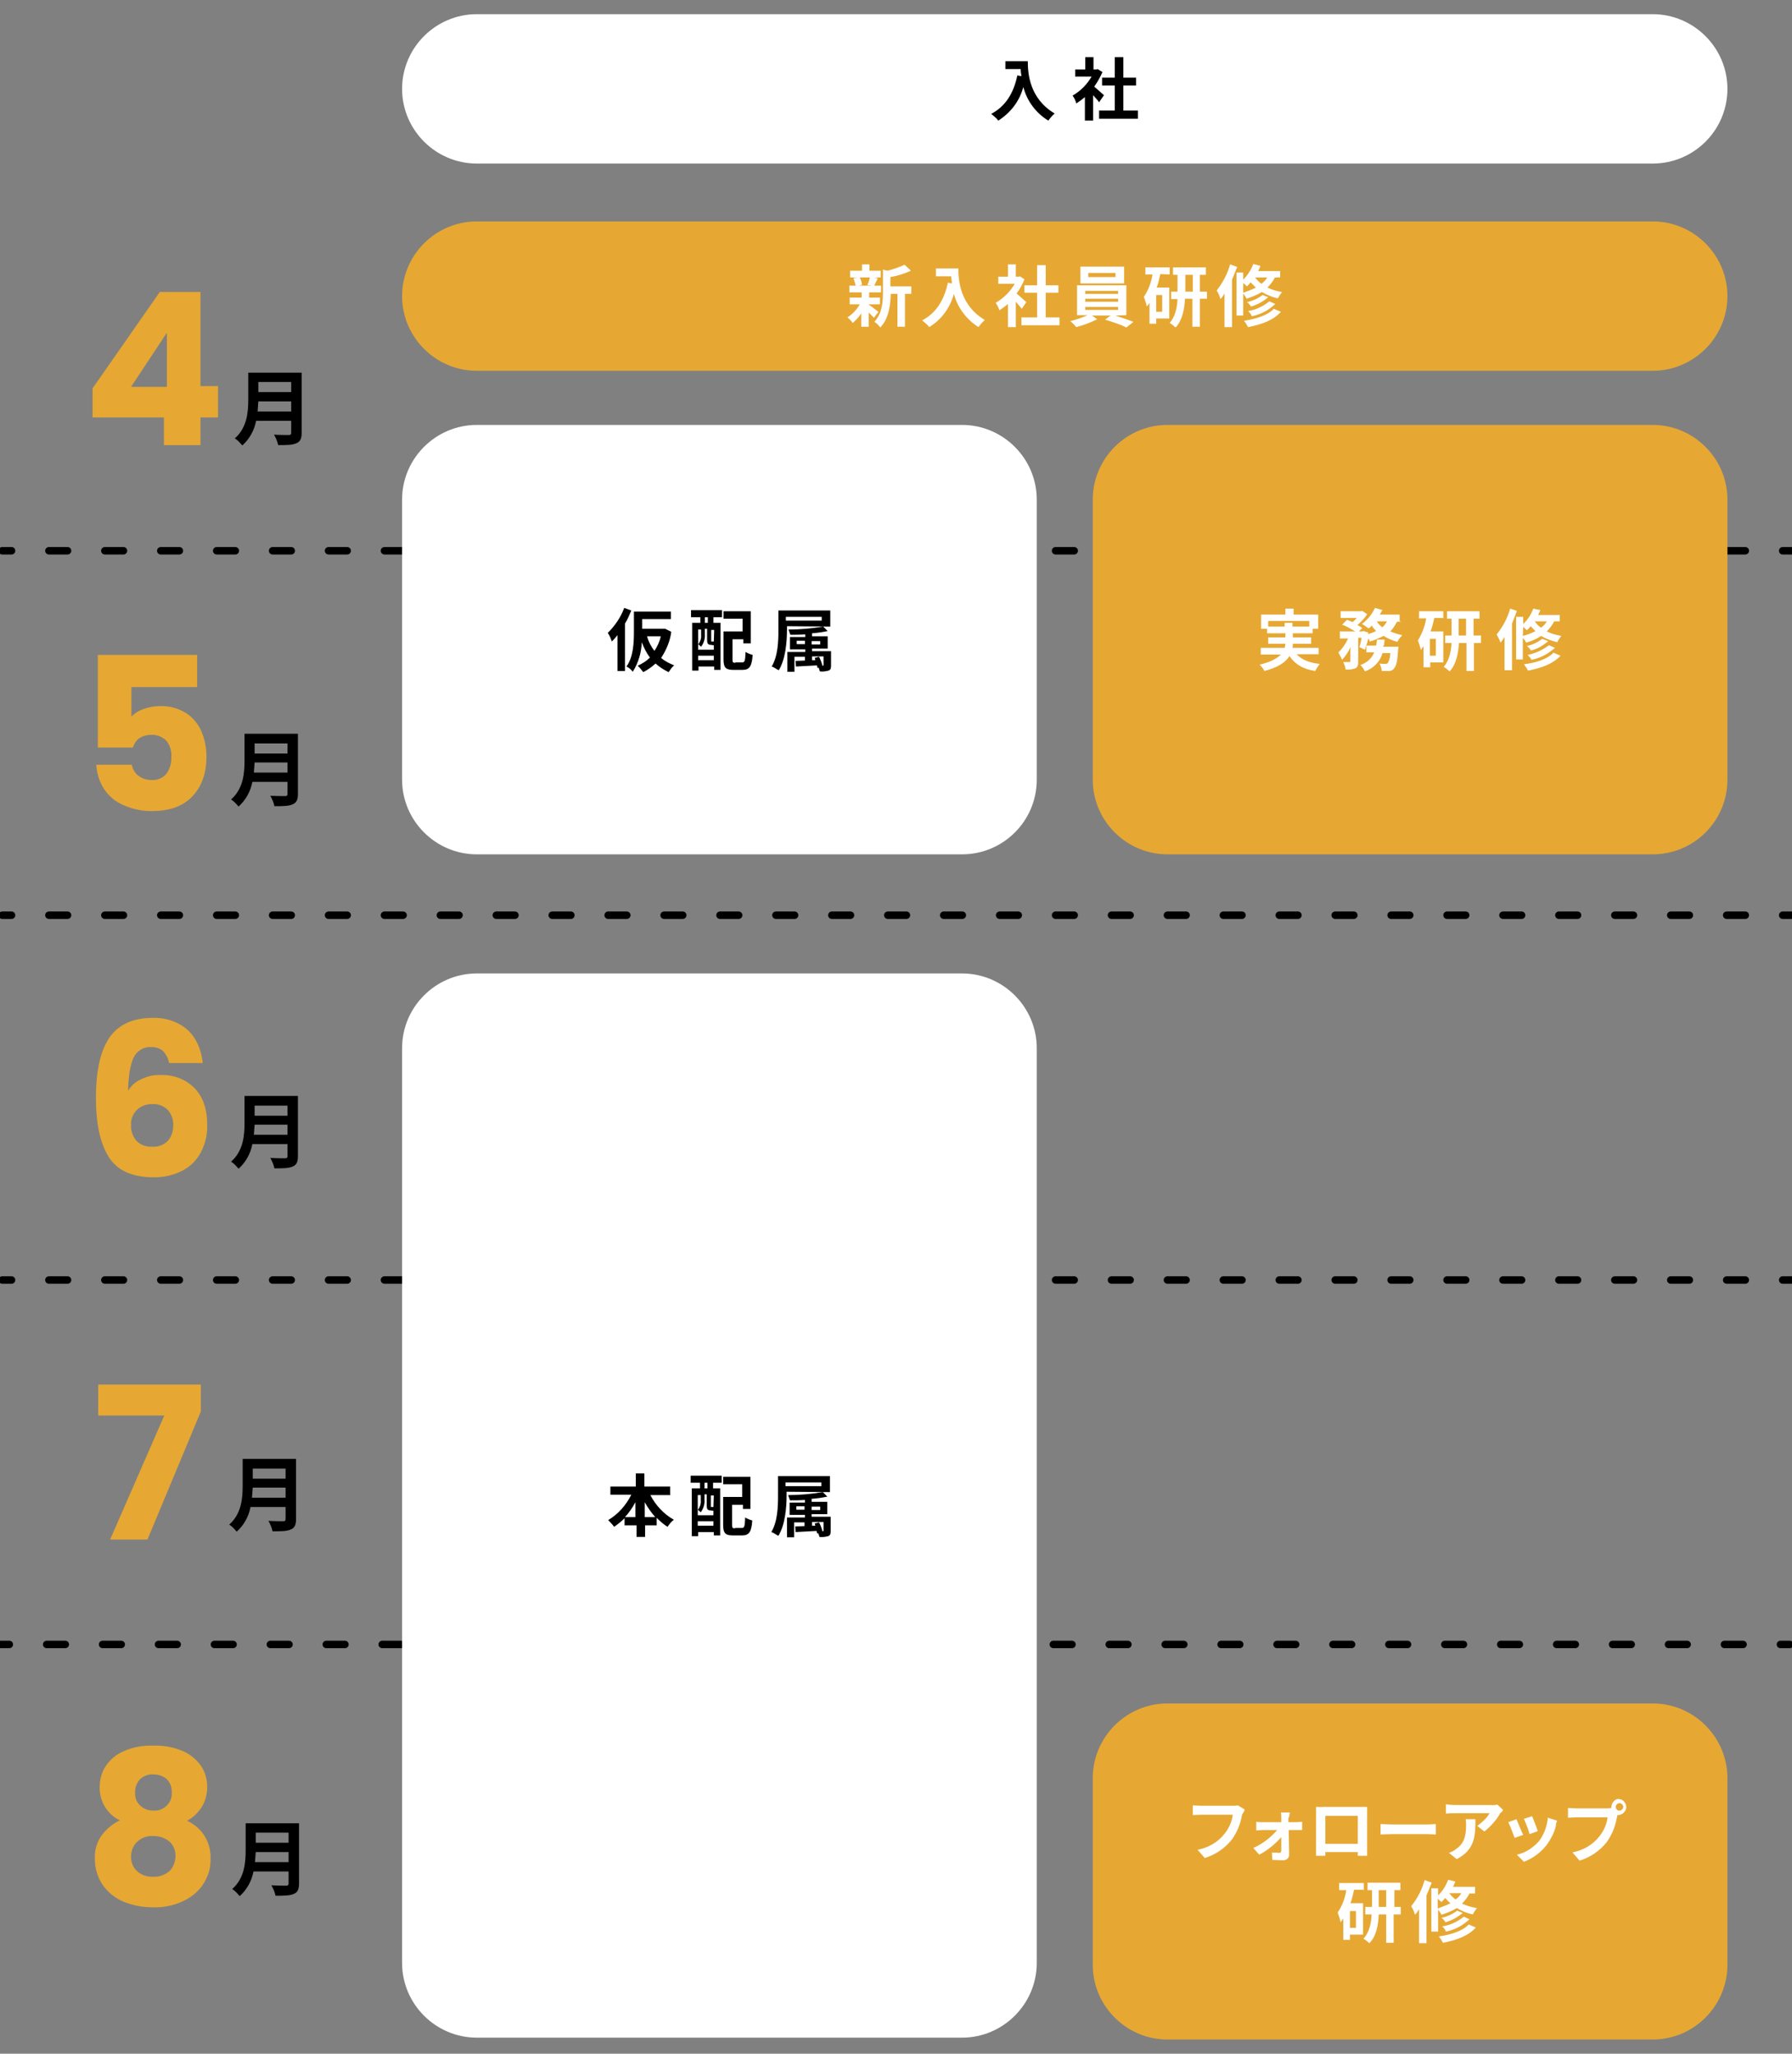 <?xml version="1.0" encoding="utf-8"?>
<!-- Generator: Adobe Illustrator 22.1.0, SVG Export Plug-In . SVG Version: 6.00 Build 0)  -->
<svg version="1.1" id="レイヤー_1" xmlns="http://www.w3.org/2000/svg" xmlns:xlink="http://www.w3.org/1999/xlink" x="0px"
	 y="0px" viewBox="0 0 480 550" style="enable-background:new 0 0 480 550;" xml:space="preserve">
<rect x="0" y="0" width="480" height="550" fill="#808080" stroke="none"/>
<style type="text/css">
	.st0{fill:none;stroke:#000000;stroke-width:2;stroke-linecap:round;stroke-linejoin:round;}
	.st1{fill:none;stroke:#000000;stroke-width:2;stroke-linecap:round;stroke-linejoin:round;stroke-dasharray:4.993,9.987;}
	.st2{fill:#E6A833;}
	.st3{fill:#FFFFFF;}
</style>
<g>
	<g id="パス_3751">
		<g>
			<line class="st0" x1="0.6" y1="147.5" x2="3.1" y2="147.5"/>
			<line class="st1" x1="13.1" y1="147.5" x2="472.5" y2="147.5"/>
			<line class="st0" x1="477.5" y1="147.5" x2="480" y2="147.5"/>
		</g>
	</g>
	<g id="パス_3752">
		<g>
			<line class="st0" x1="0.6" y1="245.1" x2="3.1" y2="245.1"/>
			<line class="st1" x1="13.1" y1="245.1" x2="472.5" y2="245.1"/>
			<line class="st0" x1="477.5" y1="245.1" x2="480" y2="245.1"/>
		</g>
	</g>
	<g id="パス_3753">
		<g>
			<line class="st0" x1="0.6" y1="342.8" x2="3.1" y2="342.8"/>
			<line class="st1" x1="13.1" y1="342.8" x2="472.5" y2="342.8"/>
			<line class="st0" x1="477.5" y1="342.8" x2="480" y2="342.8"/>
		</g>
	</g>
	<g id="パス_3754">
		<g>
			<line class="st0" x1="0" y1="440.4" x2="2.5" y2="440.4"/>
			<line class="st1" x1="12.5" y1="440.4" x2="471.9" y2="440.4"/>
			<line class="st0" x1="476.9" y1="440.4" x2="479.4" y2="440.4"/>
		</g>
	</g>
	<g>
		<path id="パス_3922" d="M69,110.2c0.1-0.9,0.1-1.8,0.2-2.7H78v2.7H69z M78,102.3v2.7h-8.8v-2.7H78z M80.8,99.8H66.5v7.2
			c0,3.3-0.3,7.5-3.6,10.4c0.8,0.5,1.4,1.2,2,1.9c1.9-1.7,3.2-4,3.7-6.6H78v3.2c0,0.5-0.2,0.6-0.7,0.6s-2.3,0-3.9-0.1
			c0.5,0.9,0.9,1.8,1.1,2.8c2.3,0,3.8,0,4.9-0.5c1-0.4,1.4-1.2,1.4-2.8V99.8z"/>
		<path id="パス_3927" class="st2" d="M24.8,111.9V104l18-25.8h10.9v25.2h4.7v8.4h-4.7v7.4h-9.8v-7.4H24.8V111.9z M44.7,89.1
			l-9.6,14.5h9.6V89.1z"/>
	</g>
	<g>
		<path id="パス_3923" d="M68,206.9c0.1-0.9,0.1-1.8,0.2-2.7H77v2.7H68z M77,199.1v2.7h-8.8v-2.7H77z M79.8,196.5H65.5v7.2
			c0,3.3-0.3,7.5-3.6,10.4c0.8,0.5,1.4,1.2,2,1.9c1.9-1.7,3.2-4,3.7-6.6H77v3.2c0,0.5-0.2,0.6-0.7,0.6s-2.3,0-3.9-0.1
			c0.5,0.9,0.9,1.8,1.1,2.8c2.3,0,3.8,0,4.9-0.5c1-0.4,1.4-1.2,1.4-2.8V196.5z"/>
		<path id="パス_3928" class="st2" d="M53,184H35.2v7.9c0.9-0.9,2-1.6,3.2-2c1.4-0.5,2.9-0.8,4.4-0.8c2.5-0.1,5,0.6,7.1,1.9
			c1.8,1.2,3.3,3,4.1,5c0.9,2.1,1.3,4.4,1.3,6.7c0,4.4-1.3,8-3.8,10.6s-6,3.9-10.6,3.9c-2.7,0.1-5.4-0.5-7.9-1.6
			c-2.1-0.9-3.9-2.4-5.2-4.4c-1.2-1.9-1.9-4.2-2-6.4h9.5c0.2,1.1,0.8,2.2,1.7,2.9c1,0.8,2.3,1.2,3.6,1.2c1.5,0.1,3-0.5,4-1.7
			c0.9-1.3,1.4-2.9,1.3-4.6c0.1-1.5-0.4-3.1-1.4-4.3c-1.1-1-2.5-1.6-4-1.5c-1.1,0-2.3,0.3-3.2,0.9c-0.8,0.6-1.4,1.5-1.7,2.5h-9.4
			v-24.8h26.6v8.6H53z"/>
	</g>
	<g>
		<path id="パス_3924" d="M68,303.9c0.1-0.9,0.1-1.8,0.2-2.7H77v2.7H68z M77,296.1v2.7h-8.8v-2.7H77z M79.8,293.5H65.5v7.2
			c0,3.3-0.3,7.5-3.6,10.4c0.8,0.5,1.4,1.2,2,1.9c1.9-1.7,3.2-4,3.7-6.6H77v3.2c0,0.5-0.2,0.6-0.7,0.6s-2.3,0-3.9-0.1
			c0.5,0.9,0.9,1.8,1.1,2.8c2.3,0,3.8,0,4.9-0.5c1-0.4,1.4-1.2,1.4-2.8V293.5z"/>
		<path id="パス_3929" class="st2" d="M45.3,284.7c-0.2-1.2-0.8-2.3-1.6-3.2c-0.9-0.8-2.1-1.1-3.2-1.1c-2-0.1-3.8,1-4.7,2.8
			c-0.9,1.9-1.4,4.9-1.5,8.9c0.9-1.4,2.1-2.5,3.6-3.1c1.6-0.8,3.4-1.2,5.2-1.1c3.4-0.1,6.6,1.1,9,3.5c2.3,2.4,3.4,5.6,3.4,9.9
			c0.1,2.5-0.5,5-1.7,7.3c-1.1,2.1-2.8,3.8-4.9,4.9c-2.3,1.2-5,1.8-7.6,1.8c-5.9,0-9.9-1.8-12.2-5.5c-2.3-3.7-3.4-8.9-3.4-15.8
			c0-7.2,1.2-12.6,3.6-16.1s6.3-5.3,11.6-5.3c2.5-0.1,5,0.5,7.2,1.7c1.9,1,3.4,2.6,4.4,4.4s1.6,3.9,1.8,6L45.3,284.7z M40.8,295.7
			c-1.5-0.1-3,0.5-4.1,1.5c-1.1,1.1-1.7,2.6-1.6,4.1c-0.1,1.6,0.5,3.1,1.5,4.3c1.2,1.1,2.7,1.6,4.3,1.5c1.5,0.1,2.9-0.5,4-1.5
			c1-1.1,1.5-2.6,1.5-4.1c0.1-1.5-0.4-3-1.4-4.2C43.8,296.1,42.3,295.6,40.8,295.7z"/>
	</g>
	<g>
		<path id="パス_3925" d="M67.5,401.1c0.1-0.9,0.1-1.8,0.2-2.7h8.8v2.7H67.5z M76.5,393.3v2.7h-8.8v-2.7H76.5z M79.3,390.7H65v7.2
			c0,3.3-0.3,7.5-3.6,10.4c0.8,0.5,1.4,1.2,2,1.9c1.9-1.7,3.2-4,3.7-6.6h9.4v3.2c0,0.5-0.2,0.6-0.7,0.6s-2.3,0-3.9-0.1
			c0.5,0.9,0.9,1.8,1.1,2.8c2.3,0,3.8,0,4.9-0.5c1-0.4,1.4-1.2,1.4-2.8V390.7z"/>
		<path id="パス_3931" class="st2" d="M53.8,378l-14.3,34.3h-10L44,379.1H26.3v-8.3h27.5V378z"/>
	</g>
	<g>
		<path id="パス_3926" d="M68.3,498.7c0.1-0.9,0.1-1.8,0.2-2.7h8.8v2.7H68.3z M77.3,490.8v2.7h-8.8v-2.7H77.3z M80.1,488.3H65.8
			v7.2c0,3.3-0.3,7.5-3.6,10.4c0.8,0.5,1.4,1.2,2,1.9c1.9-1.7,3.2-4,3.7-6.6h9.4v3.2c0,0.5-0.2,0.6-0.7,0.6s-2.3,0-3.9-0.1
			c0.5,0.9,0.9,1.8,1.1,2.8c2.3,0,3.8,0,4.9-0.5c1-0.4,1.4-1.2,1.4-2.8V488.3z"/>
		<path id="パス_3930" class="st2" d="M32.1,487.5c-3.4-1.6-5.5-5.2-5.4-8.9c0-2,0.5-3.9,1.6-5.6c1.2-1.8,2.9-3.2,4.8-4
			c2.5-1.1,5.2-1.6,8-1.5c2.7-0.1,5.4,0.4,8,1.5c2,0.9,3.6,2.3,4.8,4c1.1,1.7,1.6,3.6,1.6,5.6c0,1.9-0.5,3.8-1.5,5.4
			c-1,1.5-2.3,2.8-3.9,3.6c1.9,0.9,3.6,2.3,4.7,4.1c1.1,1.8,1.7,3.9,1.6,6.1c0.1,2.5-0.7,4.9-2.1,7c-1.4,2-3.3,3.5-5.6,4.5
			c-2.5,1.1-5.1,1.6-7.8,1.5c-2.7,0-5.3-0.5-7.8-1.5c-2.2-0.9-4.2-2.5-5.6-4.5c-1.4-2.1-2.1-4.5-2.1-7c-0.1-2.2,0.5-4.3,1.7-6.1
			C28.5,489.8,30.2,488.4,32.1,487.5z M46,480.1c0.1-1.3-0.4-2.7-1.3-3.6c-1-0.9-2.3-1.3-3.6-1.3c-1.3-0.1-2.6,0.4-3.6,1.3
			c-0.9,1-1.4,2.3-1.3,3.6c-0.1,1.3,0.4,2.6,1.4,3.5s2.2,1.3,3.5,1.3c1.3,0.1,2.6-0.4,3.5-1.3C45.6,482.7,46.1,481.4,46,480.1z
			 M41.1,491.7c-1.6-0.1-3.1,0.4-4.3,1.5c-1.1,1-1.7,2.5-1.7,4s0.5,2.9,1.6,3.9c1.2,1.1,2.8,1.6,4.4,1.5c1.6,0.1,3.1-0.5,4.3-1.5
			c1-1,1.6-2.5,1.6-3.9c0.1-1.5-0.5-3-1.6-4C44.2,492.2,42.7,491.7,41.1,491.7z"/>
	</g>
	<g>
		<path class="st3" d="M257.7,545.7h-130c-11,0-20-9-20-20v-245c0-11,9-20,20-20h130c11,0,20,9,20,20v245
			C277.7,536.7,268.7,545.7,257.7,545.7z"/>
		<path id="パス_3916" d="M172.7,406.3v-4c0.8,1.5,1.8,2.8,2.8,4H172.7z M167.4,406.3c1.1-1.2,2-2.5,2.8-4v4H167.4z M179.5,400.3
			v-2.2h-6.9v-3.5h-2.3v3.5h-6.8v2.2h5.6c-1.4,2.8-3.5,5.2-6.2,6.8c0.6,0.6,1.1,1.1,1.6,1.8c1-0.7,2-1.5,2.8-2.3v1.9h3.2v3.1h2.3
			v-3.1h3.1v-2c0.9,0.9,1.8,1.7,2.9,2.4c0.5-0.7,1-1.4,1.7-1.9c-2.7-1.5-4.9-3.9-6.3-6.6h5.4V400.3z M189.5,398.6h-0.8v-1.5h0.8
			V398.6z M191.1,403.6L191.1,403.6c-0.1,0-0.1,0-0.3,0h-0.3c-0.1,0-0.1,0-0.1-0.2v-2.9h0.8L191.1,403.6z M186.9,408.6v-1.2h4.2v1.2
			H186.9z M187.7,400.4v1.4c0.1,0.9-0.2,1.8-0.8,2.6v-4H187.7z M191,404.6h0.1v1.2h-4.2v-1.5c0.2,0.2,0.6,0.5,0.8,0.7
			c0.7-0.9,1.1-2.2,1-3.3v-1.5h0.6v2.9c0,1,0.2,1.4,1,1.4L191,404.6L191,404.6z M185,397.1h2.5v1.5h-2.2v12.8h1.7v-1.1h4.2v0.9h1.7
			v-12.6H191v-1.5h2.3v-1.9H185V397.1z M196.9,409.3c-0.7,0-0.8-0.1-0.8-0.9v-5.4h2.9v1.1h2v-8.6h-7.3v2h5.1v3.4h-5.1v7.5
			c0,2.3,0.7,2.8,2.6,2.8h2.5c1.8,0,2.5-0.9,2.7-4c-0.7-0.2-1.4-0.5-1.9-0.8c-0.1,2.4-0.2,2.8-0.9,2.8H196.9z M220,397v1h-9.6v-1
			H220z M222.3,399.6v-4.3h-13.9v5.3c0,2.8-0.1,6.9-1.8,9.7c0.7,0.2,1.2,0.7,1.9,1c1.8-2.9,2.2-7.6,2.2-10.8v-1L222.3,399.6
			L222.3,399.6z M220.3,410.1c-0.2-0.8-0.5-1.6-0.9-2.4l-1.2,0.3c0.1,0.1,0.1,0.3,0.2,0.6h-0.9v-1h3.1v2.3
			C220.5,410.1,220.5,410.1,220.3,410.1L220.3,410.1z M213.3,404.3v-0.9h2.2v0.9H213.3z M219.7,403.5v0.9h-2.3v-0.9H219.7z
			 M222.5,406.2h-5.1v-0.7h4.2v-3.3h-4.2v-0.8c1.4-0.1,2.8-0.3,4.2-0.6l-1.2-1.2c-3.1,0.5-6.1,0.8-9.3,0.8c0.2,0.5,0.3,0.9,0.5,1.4
			c1.2,0,2.6,0,4-0.1v0.7h-4.1v3.3h4.1v0.7h-4.8v5.3h1.9v-4h2.8v1l-2.5,0.1l0.1,1.5c1.6-0.1,3.6-0.2,5.6-0.3
			c0.1,0.2,0.1,0.5,0.2,0.7l0.3-0.1c0.1,0.3,0.2,0.7,0.3,1c0.8,0.1,1.5,0,2.3-0.2c0.6-0.2,0.7-0.6,0.7-1.4V406.2z"/>
	</g>
	<g>
		<path class="st2" d="M442.7,546.2h-130c-11,0-20-9-20-20v-50c0-11,9-20,20-20h130c11,0,20,9,20,20v50
			C462.7,537.2,453.7,546.2,442.7,546.2z"/>
		<path id="パス_3911" class="st3" d="M333.4,484.6l-1.8-1.1c-0.5,0.1-0.9,0.1-1.5,0.1l-8.4,0c-0.6,0-1.6-0.1-2.2-0.1l0,2.6
			c0.5,0,1.4-0.1,2.2-0.1l8.5,0c-0.2,1.8-1,3.6-2.2,5.1c-1.8,2.3-4.3,3.7-7.2,4.3l1.9,2.2c2.9-0.9,5.4-2.6,7.3-5
			c1.4-2,2.3-4.2,2.7-6.6C333.1,485.4,333.3,485,333.4,484.6z M345.5,485.4l-2.4,0c0.1,0.5,0.1,1,0.1,1.5c0,0.3,0,0.7,0,1.1l-5,0
			c-0.6,0-1.1,0-1.7-0.1l0,2.3c0.6,0,1.1-0.1,1.7-0.1l3.9,0c-1.7,2-3.9,3.7-6.4,4.8l1.6,1.8c2.3-1.2,4.2-2.8,5.9-4.7
			c0,1.4,0,2.7,0,3.6c0,0.3-0.1,0.6-0.5,0.6c-0.7,0-1.4-0.1-2-0.1l0.1,2c0.8,0,1.9,0.1,2.8,0.1c0.9,0.1,1.7-0.6,1.7-1.4
			c0-0.1,0-0.1,0-0.2c0-1.8-0.1-4.3-0.1-6.5l2.2,0c0.5,0,0.9,0,1.4,0l0-2.2c-0.3,0-1,0.1-1.5,0.1l-2.2,0c0-0.5,0-0.8,0-1.1
			C345.4,486.5,345.4,486,345.5,485.4L345.5,485.4z M352.5,483.9c0,0.5,0,1.2,0,1.8l0,8.8c0,0.9,0,2.5,0,2.5l2.5,0c0,0,0-0.5,0-1
			l8.7,0c0,0.6,0,0.9,0,1l2.5,0c0-0.1,0-1.8,0-2.5l0-8.8c0-0.6,0-1.2,0-1.8c-0.7,0-1.4,0-1.8,0l-10,0
			C354,484,353.3,483.9,352.5,483.9L352.5,483.9z M355,486.3l8.7,0l0,7.5l-8.7,0L355,486.3z M369.8,488.5l0,2.8
			c0.7,0,1.9-0.1,2.9-0.1l9.7,0c0.8,0,1.7,0.1,2.2,0.1l0-2.8c-0.5,0-1.2,0.1-2.2,0.1l-9.7,0C371.8,488.6,370.4,488.5,369.8,488.5
			L369.8,488.5z M402.6,484.7l-1.5-1.4c-0.6,0.1-1.2,0.2-1.8,0.1l-9.7,0c-0.8,0-1.5-0.1-2.3-0.2l0,2.5c0.9-0.1,1.5-0.1,2.3-0.1
			l9.4,0c-0.8,1.4-2.1,2.5-3.3,3.4l1.9,1.5c1.7-1.4,3.2-3,4.3-5C402.2,485.4,402.4,485.1,402.6,484.7z M395.2,487.2l-2.6,0
			c0.1,0.6,0.1,1.1,0.1,1.6c0,2.9-0.5,4.9-2.7,6.4c-0.6,0.5-1.2,0.8-1.9,1l2.1,1.7C395.1,495.3,395.2,491.7,395.2,487.2z
			 M410.4,486.4l-2.2,0.7c0.6,1.4,1.1,2.6,1.5,4.1l2.2-0.8C411.6,489.4,410.7,487.2,410.4,486.4z M417.1,487.6l-2.5-0.8
			c-0.2,2.3-1,4.4-2.3,6.2c-1.6,1.8-3.6,3.2-6,3.7l1.9,1.9c2.4-0.9,4.5-2.5,6.1-4.5c1.1-1.6,2.1-3.4,2.5-5.3
			C416.7,488.7,416.8,488.2,417.1,487.6L417.1,487.6z M406.2,487.2L404,488c0.7,1.4,1.1,2.7,1.7,4.2l2.3-0.8
			C407.5,490.4,406.6,488.2,406.2,487.2L406.2,487.2z M432.8,483.9c0-0.6,0.5-1,1-1s1,0.5,1,1s-0.5,1-1,1
			C433.2,485,432.8,484.4,432.8,483.9L432.8,483.9z M431.6,483.9c0,0.1,0,0.2,0,0.3c-0.3,0-0.7,0.1-1,0.1l-8.4,0
			c-0.7,0-1.5-0.1-2.2-0.1l0,2.6c0.5,0,1.4-0.1,2.2-0.1l8.4,0c-0.2,1.8-1,3.6-2.2,5.1c-1.8,2.3-4.3,3.7-7.2,4.3l1.9,2.2
			c2.9-0.9,5.4-2.6,7.3-5c1.4-2,2.3-4.2,2.7-6.6c0-0.1,0.1-0.3,0.1-0.6c0.1,0,0.1,0,0.2,0c1.1,0,2.2-1,2.2-2.1
			c0-1.2-0.9-2.2-2.1-2.2C432.7,481.7,431.7,482.7,431.6,483.9L431.6,483.9z M363.2,516.3h-1.6v-4.5h1.6V516.3z M365.3,506.2v-1.9
			h-6.6v1.9h1.9c-0.3,2.2-1.1,4.2-2.3,6c0.3,0.8,0.6,1.7,0.8,2.6c0.2-0.3,0.5-0.7,0.7-1v5.7h1.8v-1.4h3.5v-8.4h-3.4
			c0.5-1.1,0.7-2.4,1-3.6h2.5V506.2z M369.3,510.7v-4.5h2v4.5H369.3z M375.4,510.7h-1.9v-4.5h1.6v-2h-8.8v2h1.2v4.5h-1.8v2h1.7
			c-0.1,2.3-0.6,4.8-2.2,6.5c0.6,0.3,1.1,0.8,1.6,1.2c1.9-1.9,2.4-5,2.5-7.7h2v7.6h2v-7.6h1.9v-2H375.4z M381.6,503.5
			c-0.7,2.5-1.9,4.9-3.6,7c0.5,0.8,0.8,1.5,1,2.3c0.5-0.5,0.8-1,1.1-1.5v9.1h2v-12.8c0.5-1.1,0.9-2.3,1.4-3.4L381.6,503.5z
			 M385.1,508.5c0.3,0.2,0.7,0.6,1,0.9c0.3-0.3,0.7-0.7,1-1.1c0.5,0.5,0.9,1,1.4,1.4c-1.1,0.6-2.3,1-3.4,1.4L385.1,508.5z
			 M391.4,507c-0.3,0.7-0.9,1.2-1.5,1.7c-0.7-0.5-1.2-1-1.7-1.7H391.4z M395.1,507v-1.7h-5.9c0.2-0.5,0.5-0.9,0.6-1.4l-1.9-0.5
			c-0.6,1.6-1.5,3.1-2.7,4.2v-1.9h-1.8v11.6h1.8v-5.9c0.3,0.5,0.7,0.8,0.9,1.4c1.5-0.5,2.8-1,4.1-1.8c1.4,0.8,2.8,1.4,4.3,1.7
			c0.3-0.6,0.7-1.2,1.1-1.7c-1.4-0.2-2.7-0.6-4-1.2c0.8-0.8,1.5-1.7,2-2.7H395.1z M392.1,513.3c-1.7,1.4-3.7,2.3-5.8,2.6
			c0.5,0.5,0.8,0.8,1,1.4c2.4-0.5,4.5-1.6,6.3-3.3L392.1,513.3z M390.3,511.7c-1.2,0.9-2.6,1.6-4.2,1.9c0.5,0.3,0.8,0.8,1.1,1.2
			c1.7-0.5,3.3-1.4,4.6-2.5L390.3,511.7z M393.4,515.4c-1.6,1.7-4.6,2.7-8,3.2c0.5,0.6,0.8,1.1,1.1,1.7c3.7-0.7,6.9-1.9,8.8-4.1
			L393.4,515.4z"/>
	</g>
	<g>
		<path class="st2" d="M442.7,228.8h-130c-11,0-20-9-20-20v-75c0-11,9-20,20-20h130c11,0,20,9,20,20v75
			C462.7,219.9,453.7,228.8,442.7,228.8z"/>
		<path id="パス_3915" class="st3" d="M339.7,167.8v-1.5h11v1.5h-4.5v-1h-2.1v1H339.7z M353.2,175.3v-1.8h-7
			c0.1-0.3,0.1-0.8,0.1-1.1h4.9v-1.7h-4.9v-1.1h5.3v-1.2h1.5v-3.8h-6.6V163h-2.2v1.6h-6.5v3.8h1.6v1.2h4.9v1.1h-4.6v1.7h4.6
			c0,0.3-0.1,0.8-0.2,1.1h-6.4v1.8h5.4c-1,1-2.7,2-5.7,2.7c0.6,0.6,1,1.1,1.3,1.7c3.7-1,5.6-2.3,6.7-4c1.5,2.2,3.6,3.5,6.9,4
			c0.3-0.7,0.8-1.3,1.2-1.9c-2.8-0.3-4.8-1.1-6.2-2.6h5.9V175.3z M370.7,172.9c0.1-0.6,0.1-1,0.2-1.6h-2.1c0,0.6-0.1,1.1-0.2,1.6
			H366v1.8h2.1c-0.7,1.7-2,2.8-3.7,3.4c0.4,0.4,0.9,1,1.2,1.7c2.3-0.8,4.1-2.6,4.7-4.9h2.1c0,0.9-0.2,1.9-0.7,2.7
			c-0.1,0.1-0.3,0.2-0.6,0.2c-0.6,0-1,0-1.6-0.1c0.3,0.6,0.6,1.2,0.6,2c0.7,0,1.3,0,2,0c0.4,0,1-0.2,1.3-0.7c0.6-0.6,0.9-1.9,1.1-5
			c0-0.2,0.1-0.8,0.1-0.8h-4.1V172.9z M371.5,166.4c-0.3,0.6-0.7,1.1-1.2,1.6c-0.6-0.4-1.1-0.9-1.5-1.6H371.5z M374.9,166.4v-1.8
			h-5.3c0.2-0.4,0.4-0.8,0.7-1.2l-2-0.6c-0.8,1.7-1.9,3.1-3.5,4.3c0.6,0.3,1.2,0.8,1.8,1.2c0.3-0.2,0.6-0.4,0.8-0.8
			c0.3,0.6,0.8,1,1.2,1.5c-0.7,0.3-1.5,0.7-2.2,0.8l0.1-0.4l-1.3-0.4l-0.3,0.1h-0.9l0.9-0.9c-0.4-0.3-0.9-0.6-1.3-0.8
			c1-0.9,1.9-1.8,2.6-2.9l-1.3-0.9l-0.3,0.1h-5.5v1.8h4.3c-0.3,0.4-0.7,0.8-1.1,1.1c-0.4-0.2-1-0.4-1.5-0.6l-1.3,1.3
			c1.2,0.4,2.3,1.1,3.5,1.8h-4.1v1.9h2.2c-0.6,1.3-1.5,2.7-2.6,3.7c0.3,0.7,0.7,1.3,1,2c0.9-1,1.7-2.1,2.2-3.4v3.8
			c0,0.2-0.1,0.2-0.3,0.2c-0.2,0-0.9,0-1.6,0c0.3,0.7,0.6,1.3,0.6,2c0.9,0.1,1.7,0,2.6-0.3c0.7-0.3,0.8-0.9,0.8-1.9v-6.3h0.9
			c-0.1,0.8-0.3,1.7-0.6,2.5l1.5,0.7c0.3-1,0.7-2,0.9-3c0.2,0.2,0.3,0.4,0.4,0.8c1.2-0.3,2.5-0.9,3.7-1.5c1.1,0.7,2.3,1.2,3.7,1.6
			c0.3-0.7,0.8-1.2,1.3-1.8c-1.1-0.2-2.2-0.6-3.2-1c0.8-0.8,1.3-1.7,1.8-2.6h1V166.4z M384.6,175.6H383v-4.5h1.6V175.6z
			 M386.6,165.6v-1.9h-6.5v1.9h1.9c-0.3,2.1-1.1,4.1-2.2,5.9c0.3,0.8,0.6,1.7,0.8,2.6c0.2-0.3,0.4-0.7,0.7-1v5.6h1.8v-1.3h3.5v-8.3
			h-3.4c0.4-1.1,0.7-2.3,1-3.6h2.5V165.6z M390.7,170.2v-4.5h2v4.5H390.7z M396.6,170.2h-1.9v-4.5h1.6v-2h-8.7v2h1.2v4.5h-1.7v2h1.7
			c-0.1,2.2-0.6,4.7-2.1,6.4c0.6,0.3,1.1,0.8,1.6,1.2c1.8-1.9,2.3-4.9,2.5-7.6h2v7.5h2v-7.5h1.9V170.2z M404.5,163
			c-0.7,2.5-1.9,4.8-3.6,6.9c0.4,0.8,0.8,1.5,1,2.2c0.4-0.4,0.8-1,1.1-1.5v8.9h2V167c0.4-1.1,0.9-2.2,1.3-3.4L404.5,163z M408,167.9
			c0.3,0.2,0.7,0.6,1,0.9c0.3-0.3,0.7-0.7,1-1.1c0.4,0.4,0.9,1,1.3,1.3c-1.1,0.6-2.2,1-3.4,1.3L408,167.9z M414.3,166.4
			c-0.3,0.7-0.9,1.2-1.5,1.7c-0.7-0.4-1.2-1-1.7-1.7H414.3z M417.8,166.4v-1.7H412c0.2-0.4,0.4-0.9,0.6-1.3l-1.9-0.4
			c-0.6,1.6-1.5,3-2.7,4.1v-1.9h-1.9v11.4h1.8v-5.8c0.3,0.4,0.7,0.8,0.9,1.3c1.5-0.4,2.8-1,4-1.8c1.3,0.8,2.8,1.3,4.3,1.7
			c0.3-0.6,0.7-1.2,1.1-1.7c-1.3-0.2-2.7-0.6-3.9-1.2c0.8-0.8,1.5-1.7,2-2.7H417.8z M414.9,172.8c-1.7,1.3-3.7,2.2-5.7,2.6
			c0.4,0.4,0.8,0.8,1,1.3c2.3-0.4,4.5-1.6,6.3-3.2L414.9,172.8z M413.1,171.1c-1.2,0.9-2.6,1.6-4.1,1.9c0.4,0.3,0.8,0.8,1.1,1.2
			c1.7-0.4,3.2-1.3,4.6-2.5L413.1,171.1z M416.1,174.8c-1.6,1.7-4.6,2.7-7.9,3.1c0.4,0.6,0.8,1.1,1.1,1.7c3.7-0.7,6.8-1.9,8.7-4
			L416.1,174.8z"/>
	</g>
	<g>
		<g>
			<path class="st3" d="M442.7,43.8h-315c-11,0-20-9-20-20v0c0-11,9-20,20-20h315c11,0,20,9,20,20v0
				C462.7,34.9,453.7,43.8,442.7,43.8z"/>
			<path id="パス_3921" d="M269.3,16.3v2.2h4.1c0,0.6,0.1,1.3,0.2,1.9l-1.1-0.2c-1,4.8-3.2,8.3-7,10.3c0.7,0.6,1.4,1.1,1.9,1.8
				c3.3-2.1,5.7-5.2,6.7-9c1,3.8,3.4,7,6.7,9c0.5-0.7,1.1-1.4,1.7-1.9c-6.7-4-7.2-10.6-7.2-14H269.3z M295.7,25.5
				c-0.3-0.3-1.8-1.6-2.6-2.3c0.9-1.3,1.6-2.5,2.2-3.9l-1.3-0.8l-0.3,0.1h-0.8v-3.3h-2.2v3.3H288v1.9h4.4c-1.3,2.2-3,3.9-5.1,5.1
				c0.5,0.7,0.8,1.4,1,2.1c0.8-0.5,1.6-1.1,2.3-1.7v6.3h2.2v-6.8c0.6,0.7,1.3,1.4,1.6,1.9L295.7,25.5z M300.9,29.6v-6.7h3.4v-2.1
				h-3.4v-5.5h-2.3v5.5h-3.4v2.1h3.4v6.7h-4.2v2.2h10.4v-2.2H300.9z"/>
		</g>
		<g>
			<path class="st2" d="M442.7,99.3h-315c-11,0-20-9-20-20v0c0-11,9-20,20-20h315c11,0,20,9,20,20v0
				C462.7,90.3,453.7,99.3,442.7,99.3z"/>
			<path id="パス_3919" class="st3" d="M233,74.3c-0.2,0.7-0.3,1.4-0.7,2l1.2,0.2h-3.5l0.9-0.2c-0.1-0.7-0.3-1.4-0.6-2H233z
				 M232.8,81.5h2.9v-1.8h-2.9v-1.4h3.2v-1.8h-1.8c0.2-0.6,0.6-1.2,0.9-2l-1-0.2h1.8v-1.8h-3v-1.7h-2v1.7h-3.2v1.8h2l-1.1,0.2
				c0.2,0.7,0.5,1.4,0.6,2h-1.7v1.8h3.3v1.4h-3.2v1.8h2.7c-0.8,1.4-1.9,2.6-3.3,3.5c0.6,0.5,1,0.9,1.4,1.5c0.9-0.8,1.7-1.6,2.3-2.6
				v3.6h2v-3.8c0.5,0.5,0.9,0.9,1.4,1.4l1.2-1.6c-0.5-0.3-1.9-1.5-2.6-1.9L232.8,81.5z M244.1,76.7h-5.6v-2.5
				c1.9-0.3,3.7-0.9,5.5-1.7l-1.7-1.6c-1.5,0.7-3,1.2-4.6,1.6l-1.2-0.3v6.2c0,2.5-0.2,5.5-2.3,7.8c0.6,0.3,1.1,0.9,1.6,1.5
				c2.4-2.5,2.7-6.3,2.8-9h1.8v8.8h2v-8.8h1.7L244.1,76.7z M250.7,71.8V74h4.1c0,0.6,0.1,1.2,0.2,1.9l-1.1-0.2
				c-1,4.7-3.2,8.2-6.9,10.1c0.7,0.6,1.4,1.1,1.9,1.8c3.3-2,5.6-5.2,6.6-8.9c1,3.7,3.4,6.9,6.6,8.9c0.5-0.7,1.1-1.4,1.7-1.9
				c-6.6-3.9-7.1-10.5-7.1-13.8H250.7z M274.9,80.9c-0.3-0.3-1.8-1.6-2.6-2.3c0.9-1.2,1.6-2.5,2.1-3.8l-1.2-0.8l-0.3,0.1h-0.8v-3.3
				H270v3.3h-2.6v1.9h4.4c-1.2,2.1-2.9,3.8-5.1,5.1c0.5,0.7,0.8,1.4,1,2c0.8-0.5,1.6-1.1,2.3-1.7v6.2h2.1v-6.8
				c0.6,0.7,1.2,1.4,1.6,1.9L274.9,80.9z M280.1,85v-6.6h3.4v-2h-3.4v-5.4h-2.3v5.4h-3.4v2h3.4V85h-4.2v2.1h10.2V85H280.1z
				 M298.8,74.2h-7.3v-1.1h7.3V74.2z M301.1,71.4h-11.7v4.5h11.7V71.4z M290.7,82.2h8.8V83h-8.8V82.2z M290.7,80h8.8v0.8h-8.8V80z
				 M290.7,77.9h8.8v0.8h-8.8V77.9z M301.7,84.4v-8h-13.2v8h2.8c-1.5,0.7-3,1.2-4.6,1.6c0.6,0.5,1.1,1,1.6,1.6
				c1.9-0.5,3.8-1.2,5.6-2.1l-1.4-1h5l-1.5,1.1c1.9,0.6,3.9,1.2,5.7,2.1l1.9-1.5c-1.2-0.5-3.2-1.1-4.8-1.7L301.7,84.4z M311.3,83.5
				h-1.6V79h1.6V83.5z M313.3,73.5v-1.9h-6.5v1.9h1.9c-0.3,2.1-1.1,4.2-2.3,6c0.3,0.8,0.6,1.7,0.8,2.6c0.2-0.3,0.5-0.7,0.7-1v5.6
				h1.8v-1.4h3.5V77h-3.4c0.5-1.1,0.7-2.4,1-3.6L313.3,73.5z M317.5,78.1v-4.5h2v4.5H317.5z M323.3,78.1h-1.9v-4.5h1.6v-2h-8.8v2
				h1.2v4.5h-1.7v2h1.7c-0.1,2.3-0.6,4.7-2.1,6.4c0.6,0.3,1.1,0.8,1.6,1.2c1.8-1.9,2.4-5,2.5-7.7h2v7.5h2v-7.5h1.9V78.1z
				 M329.5,70.8c-0.7,2.5-1.9,4.8-3.6,7c0.5,0.8,0.8,1.5,1,2.3c0.5-0.5,0.8-1,1.1-1.5v9h2V74.9c0.5-1.1,0.9-2.3,1.4-3.4L329.5,70.8z
				 M333,75.8c0.3,0.2,0.7,0.6,1,0.9c0.3-0.3,0.7-0.7,1-1.1c0.5,0.5,0.9,1,1.4,1.4c-1.1,0.6-2.3,1-3.4,1.4L333,75.8z M339.4,74.3
				c-0.3,0.7-0.9,1.2-1.5,1.7c-0.7-0.5-1.2-1-1.7-1.7H339.4z M342.9,74.3v-1.7h-5.9c0.2-0.5,0.5-0.9,0.6-1.4l-1.9-0.5
				c-0.6,1.6-1.5,3-2.7,4.2v-1.9h-1.8v11.5h1.8v-5.9c0.3,0.5,0.7,0.8,0.9,1.4c1.5-0.5,2.8-1,4.1-1.8c1.4,0.8,2.8,1.4,4.3,1.7
				c0.3-0.6,0.7-1.2,1.1-1.7c-1.4-0.2-2.7-0.6-3.9-1.2c0.8-0.8,1.5-1.7,2-2.7H342.9z M340,80.7c-1.7,1.4-3.7,2.3-5.7,2.6
				c0.5,0.5,0.8,0.8,1,1.4c2.4-0.5,4.5-1.6,6.3-3.3L340,80.7z M338.2,79c-1.2,0.9-2.6,1.6-4.2,1.9c0.5,0.3,0.8,0.8,1.1,1.2
				c1.7-0.5,3.3-1.4,4.6-2.5L338.2,79z M341.2,82.7c-1.6,1.7-4.6,2.7-8,3.2c0.5,0.6,0.8,1.1,1.1,1.7c3.7-0.7,6.9-1.9,8.8-4.1
				L341.2,82.7z"/>
		</g>
	</g>
	<g>
		<path class="st3" d="M257.7,228.8h-130c-11,0-20-9-20-20v-75c0-11,9-20,20-20h130c11,0,20,9,20,20v75
			C277.7,219.9,268.7,228.8,257.7,228.8z"/>
		<path id="パス_3917" d="M167.2,162.8c-0.9,2.5-2.5,4.8-4.4,6.7c0.5,0.7,0.8,1.5,1.1,2.3c0.6-0.6,1-1.1,1.5-1.7v9.6h2V167
			c0.7-1.1,1.2-2.3,1.7-3.5L167.2,162.8z M177,170.4c-0.3,1.4-0.9,2.7-1.7,3.9c-0.9-1.1-1.6-2.5-2-3.9H177z M178.2,168.4h-0.3h-5.9
			v-2.6h7.7v-2h-9.9v5.3c0,2.8-0.1,6.8-2,9.4c0.7,0.3,1.2,0.8,1.7,1.4c1.5-2.4,2.3-5.1,2.4-7.9c0.6,1.5,1.2,2.8,2.2,4.1
			c-0.9,0.9-2,1.6-3.3,2.2c0.6,0.5,1,1.1,1.5,1.7c1.2-0.6,2.3-1.4,3.3-2.3c1,0.9,2.2,1.7,3.5,2.3c0.5-0.7,0.9-1.4,1.5-1.8
			c-1.2-0.5-2.5-1.1-3.5-2c1.4-2.2,2.4-4.5,2.7-7L178.2,168.4z M189.6,166.8h-0.8v-1.5h0.8V166.8z M191.2,171.8L191.2,171.8
			c-0.1,0-0.1,0-0.3,0h-0.3c-0.1,0-0.1,0-0.1-0.2v-2.9h0.8L191.2,171.8z M187,176.8v-1.2h4.2v1.2H187z M187.8,168.6v1.4
			c0.1,0.9-0.2,1.8-0.8,2.6v-4H187.8z M191.1,172.8h0.1v1.2H187v-1.5c0.2,0.2,0.6,0.5,0.8,0.7c0.7-0.9,1.1-2.2,1-3.3v-1.5h0.6v2.9
			c0,1,0.2,1.4,1,1.4L191.1,172.8L191.1,172.8z M185.1,165.3h2.5v1.5h-2.2v12.8h1.7v-1.1h4.2v0.9h1.7v-12.6h-1.9v-1.5h2.3v-1.9h-8.3
			V165.3z M197,177.5c-0.7,0-0.8-0.1-0.8-0.9v-5.4h2.9v1.1h2v-8.6h-7.3v2h5.1v3.4h-5.1v7.5c0,2.3,0.7,2.8,2.6,2.8h2.5
			c1.8,0,2.5-0.9,2.7-4c-0.7-0.2-1.4-0.5-1.9-0.8c-0.1,2.4-0.2,2.8-0.9,2.8H197z M220.1,165.2v1h-9.6v-1H220.1z M222.4,167.8v-4.3
			h-13.9v5.3c0,2.8-0.1,6.9-1.8,9.7c0.7,0.2,1.2,0.7,1.9,1c1.8-2.9,2.2-7.6,2.2-10.8v-1L222.4,167.8L222.4,167.8z M220.3,178.3
			c-0.2-0.8-0.5-1.6-0.9-2.4l-1.2,0.3c0.1,0.1,0.1,0.3,0.2,0.6h-0.9v-1h3.1v2.3C220.5,178.3,220.5,178.3,220.3,178.3L220.3,178.3z
			 M213.4,172.5v-0.9h2.2v0.9H213.4z M219.7,171.7v0.9h-2.3v-0.9H219.7z M222.6,174.4h-5.1v-0.7h4.2v-3.3h-4.2v-0.8
			c1.4-0.1,2.8-0.3,4.2-0.6l-1.2-1.2c-3.1,0.5-6.1,0.8-9.3,0.8c0.2,0.5,0.3,0.9,0.5,1.4c1.2,0,2.6,0,4-0.1v0.7h-4.1v3.3h4.1v0.7
			h-4.8v5.3h1.9v-4h2.8v1l-2.5,0.1l0.1,1.5c1.6-0.1,3.6-0.2,5.6-0.3c0.1,0.2,0.1,0.5,0.2,0.7l0.3-0.1c0.1,0.3,0.2,0.7,0.3,1
			c0.8,0.1,1.5,0,2.3-0.2c0.6-0.2,0.7-0.6,0.7-1.4V174.4z"/>
	</g>
</g>
</svg>
